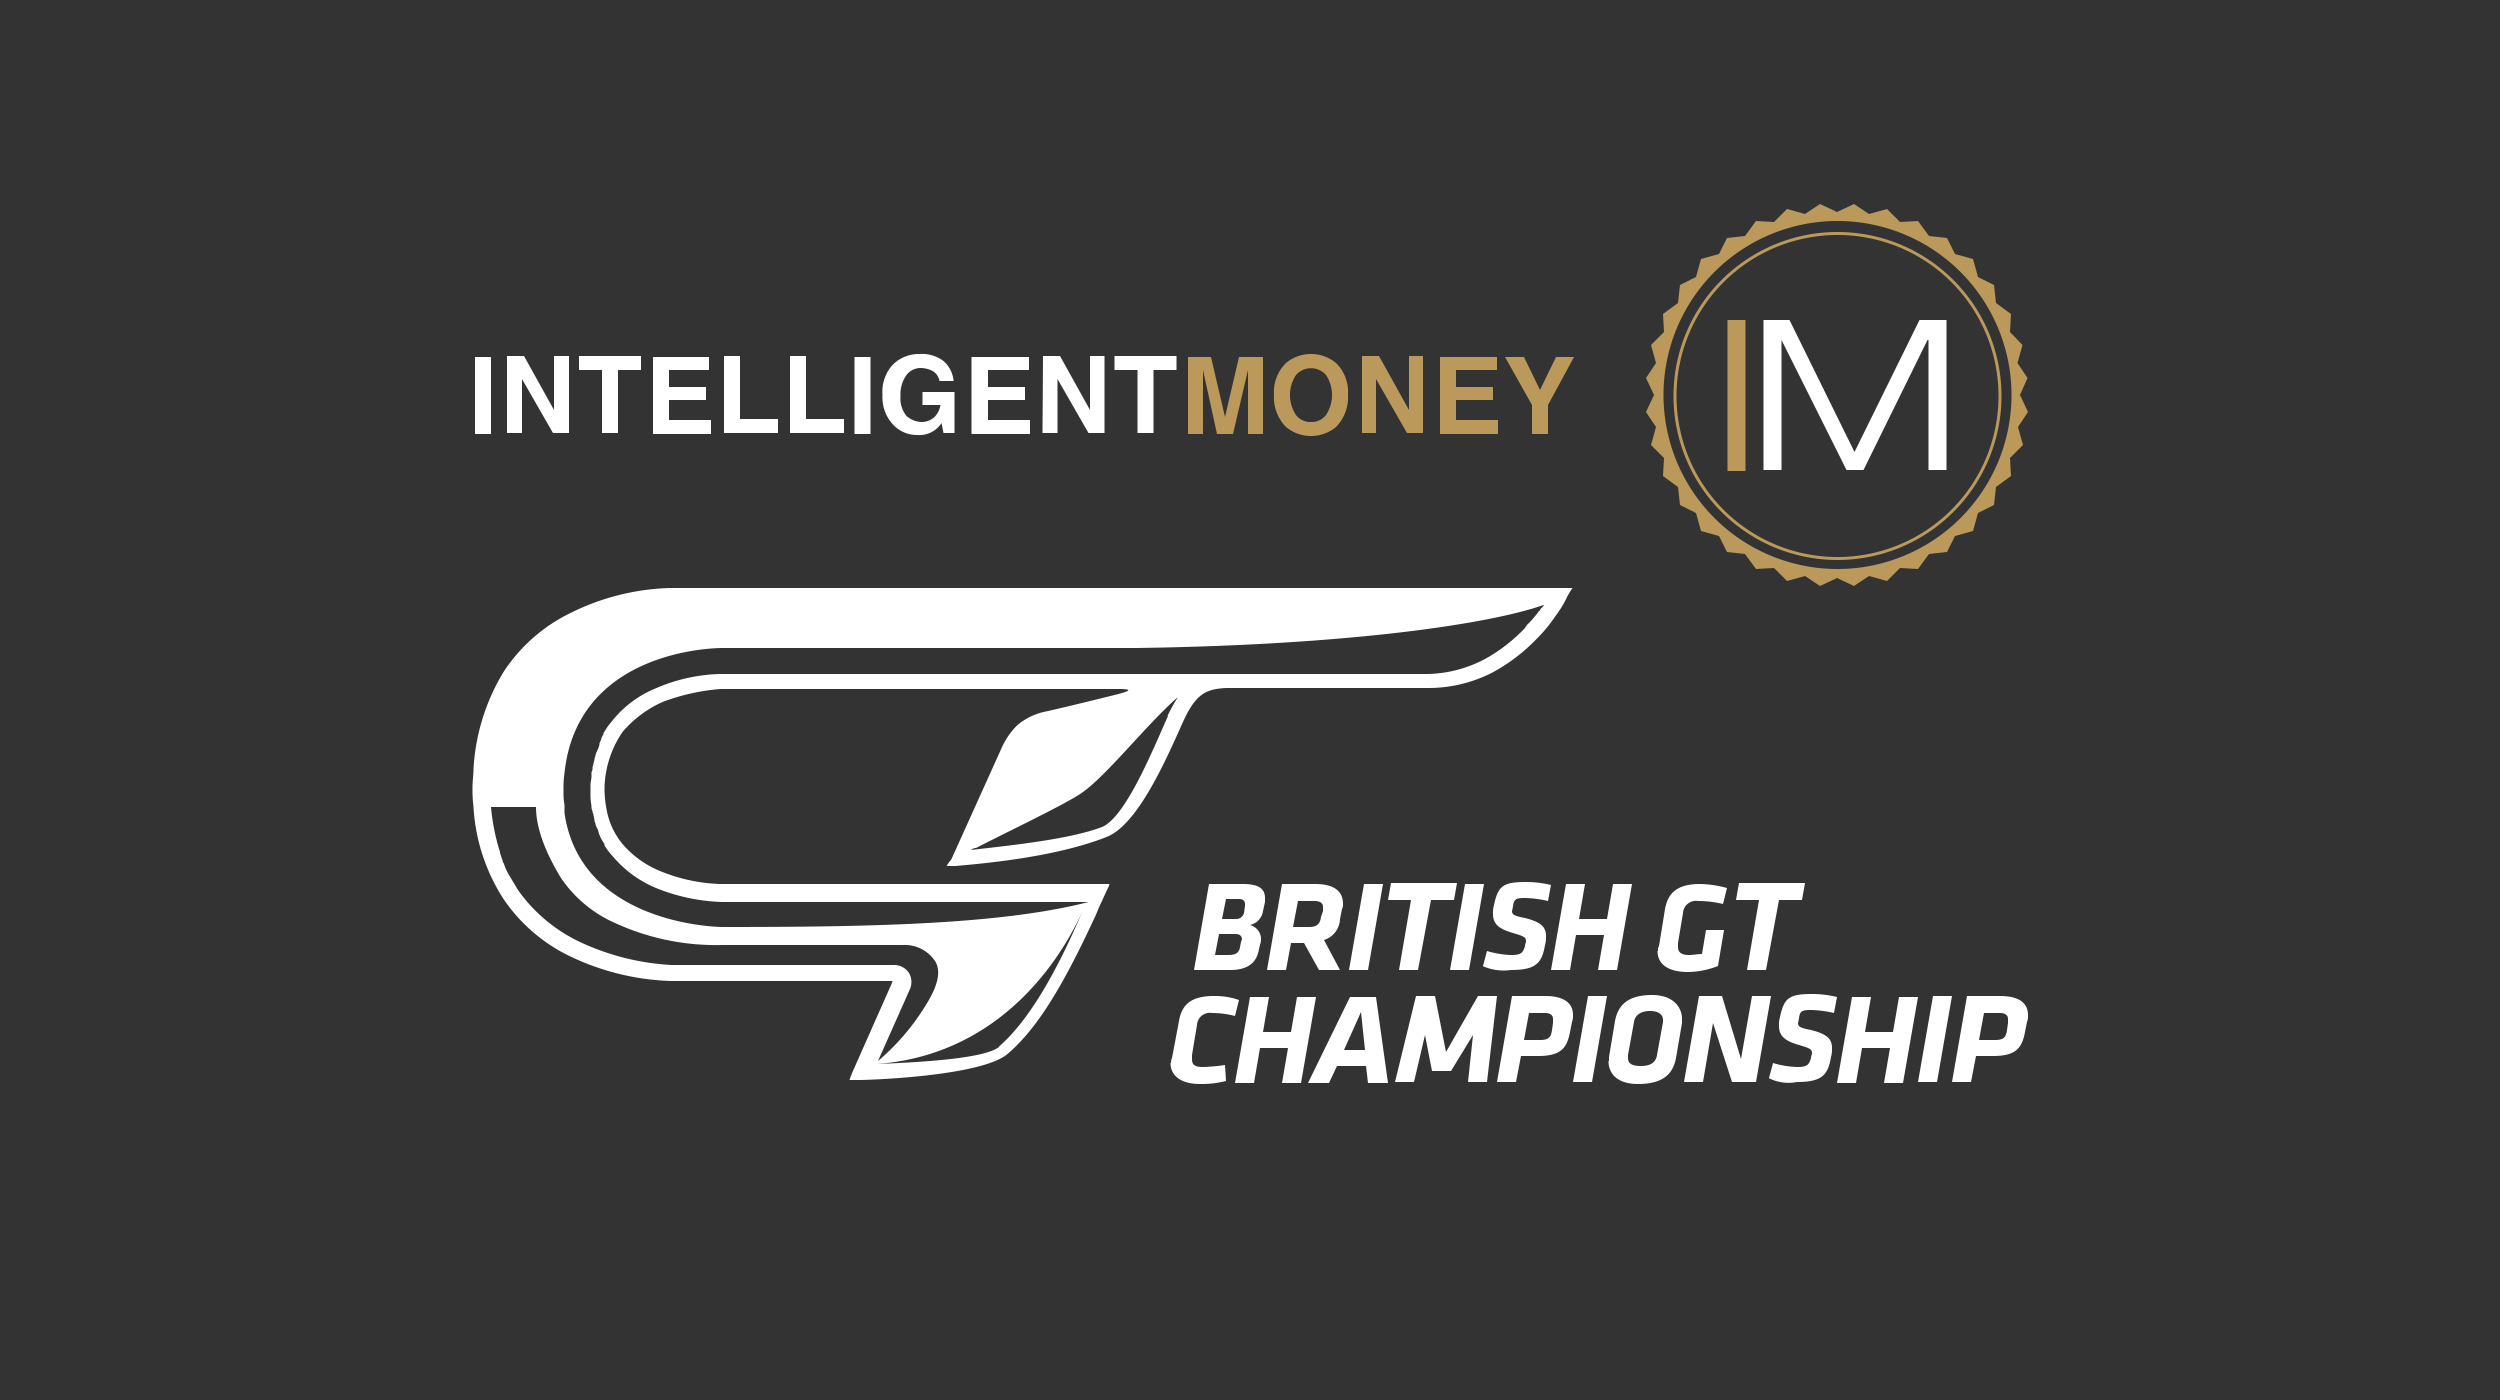 <svg xmlns="http://www.w3.org/2000/svg" viewBox="0 0 250 140"><rect x="0" y="0" width="250" height="140" fill="#333333" stroke="none"/><path fill="#bb995b" d="M154 39l-1.6-3.3h-1.9l2.7 4.8v2.9h1.6v-2.9l2.6-4.8h-1.8zm-4.4-3.3H144v7.7h5.8V42h-4.2v-2h3.7v-1.3h-3.7V37h4.1v-1.3zm-13.5 7.6h1.5v-5.4l3.1 5.4h1.6v-7.7h-1.4V41l-3-5.4h-1.7v7.7zm-1.3-3.8a4.08 4.08 0 00-1.2-3.2 3.92 3.92 0 00-5 0 4.08 4.08 0 00-1.2 3.2 4.22 4.22 0 001.2 3.2 3.92 3.92 0 005 0 4.22 4.22 0 001.2-3.2m-3.7 2.7a1.8 1.8 0 01-1.5-.7 3.63 3.63 0 010-4 2 2 0 013 0 3.63 3.63 0 010 4 1.81 1.81 0 01-1.5.7m-8.6-.5l-1.4-6h-2.3v7.7h1.5V37l1.4 6.4h1.6l1.5-6.4v6.4h1.5v-7.7h-2.4z"/><path fill="#fff" d="M111.45 35.7V37h2.3v6.3h1.6V37h2.3v-1.4h-6.2zm-7.2 7.6h1.5v-5.4l3.1 5.4h1.6v-7.7H109V41l-3-5.4h-1.7zm-1.5-7.6h-5.6v7.7H103V42h-4.2v-2h3.7v-1.3h-3.7V37h4.1v-1.3zm-7.4 2.3a3 3 0 00-1-1.9 3.61 3.61 0 00-2.4-.7 3.69 3.69 0 00-2.7 1.1 4 4 0 00-1 3 4 4 0 001 2.9 3.25 3.25 0 002.5 1.1 2.61 2.61 0 002.4-1.2l.2 1h1.1v-4.1h-3.2v1.3h1.8a2.28 2.28 0 01-.6 1.2 1.9 1.9 0 01-1.3.5 2.4 2.4 0 01-1.5-.6 2.81 2.81 0 01-.6-2 3.28 3.28 0 01.6-2.1 1.8 1.8 0 011.5-.7 2.92 2.92 0 01.9.2 1.44 1.44 0 01.9 1.1h1.4zm-8.3-2.3h-1.6v7.7h1.6zM79 43.3h5.4v-1.4h-3.8v-6.3H79zm-6.6 0h5.4v-1.4H74v-6.3h-1.6zm-1.5-7.6h-5.6v7.7h5.8V42h-4.2v-2h3.7v-1.3h-3.7V37h4zm-13 0V37h2.3v6.3h1.6V37h2.3v-1.4h-6.2zm-7.2 7.6h1.5v-5.4l3.1 5.4h1.6v-7.7h-1.5V41l-3-5.4h-1.7zm-1.6-7.6h-1.6v7.7h1.6z"/><path fill="#bb995b" d="M201.15 39.5a17.4 17.4 0 11-17.4-17.4 17.41 17.41 0 0117.4 17.4m1.6-1.7l-1-1.5.5-1.8-1.25-1.3.1-1.8-1.5-1.1-.2-1.8-1.6-.8-.5-1.8-1.8-.5-.8-1.6-1.8-.2-1.1-1.5-1.8.1-1.3-1.3-1.8.5-1.5-1-1.7.8-1.7-.8-1.5 1-1.8-.5-1.3 1.3-1.8-.1-1.1 1.5-1.8.2-.8 1.6-1.8.5-.5 1.8-1.6.8-.2 1.8-1.5 1.1.1 1.8-1.3 1.3.5 1.8-1 1.5.8 1.7-.8 1.7 1 1.5-.5 1.8 1.3 1.3-.1 1.8 1.5 1.1.2 1.8 1.6.8.5 1.8 1.8.5.8 1.6 1.8.2 1.1 1.5 1.8-.1 1.3 1.3 1.8-.5 1.5 1 1.7-.8 1.7.8 1.5-1 1.8.5 1.3-1.3 1.8.1 1.1-1.5 1.8-.2.8-1.6 1.8-.5.5-1.8 1.6-.8.2-1.8 1.5-1.1-.1-1.8 1.3-1.3-.5-1.8 1-1.5-.8-1.7z"/><path fill="#bb995b" d="M183.75 56a16.4 16.4 0 1116.4-16.4 16.41 16.41 0 01-16.4 16.4zm0-32.5a16.1 16.1 0 1016.1 16.1 16.09 16.09 0 00-16.1-16.1z"/><path fill="#fff" d="M176.35 47h1.8V34l6.5 13h1.7l6.4-13h.1v13h1.8V32h-2.7l-6.5 13.2-6.5-13.2h-2.6v15z"/><path fill="#bb995b" d="M172.75 32h1.8v15.1h-1.8z"/><path fill="#fff" d="M67.05 58.8a23.69 23.69 0 00-10 2.5 16.71 16.71 0 00-6.7 5.9 20.94 20.94 0 00-3 9.7c0 .6-.1 1.2-.1 1.8a14.8 14.8 0 00.1 2 18.94 18.94 0 003 9.2 16.88 16.88 0 006.8 5.8 25.15 25.15 0 009.9 2.4h22.2l-.1.3-3.9 8.8-.2.5-.1.3h.9c1.3 0 12.3-.4 14.9-2.6 2.8-2.4 5.3-6.3 8.6-13.4.3-.6.5-1.2.8-1.8l.5-1.1.2-.4.1-.3h-38.9a17 17 0 01-5.8-1.2 9.93 9.93 0 01-4-2.8 7.49 7.49 0 01-1.6-3.5 11.08 11.08 0 01-.2-1.9v-.2a10.36 10.36 0 011.8-5.6 11.37 11.37 0 014-3 21 21 0 015.8-1.3h39.8c1.8 0 .7.3 0 .5-2.4.6-6.5 1.6-7.5 1.8a6.36 6.36 0 00-2.6 1.3 7.56 7.56 0 00-1.5 2.1l-5.1 11.3-.3.4-.2.3h.9c2.2-.2 9.8-.8 15.1-2.9 3.1-1.2 5.9-7.6 7.6-11.4 1.3-2.9 2.3-3.4 4.4-3.5h20.1a14 14 0 006.4-1.5 17.79 17.79 0 004.5-3.4 14.54 14.54 0 001.9-2.3 10.09 10.09 0 001.2-2l.3-.5.2-.3zM91 98.9a1.79 1.79 0 00-.1-1.6 1.76 1.76 0 00-1.5-.8H67.15A24.69 24.69 0 0158 94.2a15.88 15.88 0 01-6.2-5.2l-.9-1.5a5.36 5.36 0 01-.5-1.1c0-.1-.1-.1-.1-.2l-.3-.9v-.1a21.11 21.11 0 01-.9-4.5h4.5c0 1.2.3 3.5 2.5 7.1a12.72 12.72 0 005.4 4.5 24.18 24.18 0 0010.7 2.2h18.1a3.64 3.64 0 013.2 1.6c.7 1.1.2 2.7-1.1 4.7a23 23 0 01-4.6 5.3zm8.9 5.8c-1.4 1.1-7.1 1.5-12.2 1.7 13.3-1 19.1-12 20.6-15.4-2.75 6.5-5.55 11.2-8.45 13.7zm16.9-33.1c-1.4 3.1-4.2 10.1-6.6 11.1-3.4 1.3-9.8 1.9-13.1 2.3a.76.76 0 01.5-.2c3.7-1.9 9.2-4.5 10.7-5.6 2.5-1.8 6.5-6.9 9.5-9.5a16.45 16.45 0 00-1.05 1.9zm37.6-11.1c-.1.2-.3.3-.4.5a.1.1 0 01-.1.1 10.59 10.59 0 01-1 1.2 1.76 1.76 0 00-.4.5 16.58 16.58 0 01-4 3.1 12.74 12.74 0 01-5.7 1.5H72.05a17.18 17.18 0 00-6.4 1.4 10.88 10.88 0 00-4.6 3.5 4.23 4.23 0 00-.5.7c-.1.1-.1.2-.2.3v.1c0 .1-.1.1-.1.2-.1.1-.1.3-.2.5s-.1.2-.1.3-.1.4-.2.6 0 .1-.1.2a6.37 6.37 0 00-.2.7v.1c-.1.2-.1.5-.2.7v.1a.6.6 0 01-.1.4v.4c0 .3-.1.6-.1.9v.7a6.6 6.6 0 00.1 1.4.9.9 0 00.1.5c0 .2.1.3.1.4s.1.4.1.6c0 .1.1.2.1.3s.1.3.2.5.1.4.2.6a4.05 4.05 0 00.5.9v.1a.35.35 0 00.1.2 5.5 5.5 0 00.7.9 11.36 11.36 0 004.6 3.3 19.09 19.09 0 006.4 1.3h36.6c-8.9 2.3-22.4 2.5-36.6 2.5-.6 0-14.2-.3-15.8-11.4v-.8a6.64 6.64 0 01-.1-1.3V79a10.28 10.28 0 01.1-1.7c1.3-12.4 15.2-12.5 15.8-12.5h41.4c21.3-.3 35.3-2.4 40.7-4.3zm-35 36.5l1.5-8.6h3.4c1.6 0 2.2.5 2.2 1.4v.4l-.2.9a1.67 1.67 0 01-1.3 1.4 1.48 1.48 0 011.1 1.3v.3l-.2.8c-.2 1.2-.9 2.1-2.9 2.1zm4.8-3c0-.4-.2-.6-.7-.6h-1.6l-.4 2.1h1.3c.6 0 1.1-.1 1.2-.8l.1-.5a.31.31 0 00.05-.2zm.3-3.4v-.2c0-.3-.2-.5-.6-.5h-1.3l-.4 2h1.3a.82.82 0 00.9-.6zm5.9 3.7h-1.3l-.5 2.7h-1.9l1.5-8.6h3.3c1.9 0 2.8.7 2.8 2a.9.9 0 01-.1.5l-.2 1a2.28 2.28 0 01-1.6 2.1l1.6 3h-2.1zm1.9-3.2v-.4q0-.6-.9-.6h-1.6l-.5 2.6h1.6c.8 0 1.1-.3 1.2-1zm4.1-2.7h1.9l-1.5 8.6h-1.9zm5.4 8.6h-1.9l1.2-7h-2.3l.3-1.7h6.6l-.3 1.7h-2.3zm4.7-8.6h1.9l-1.5 8.6H145zm1.8 8.2l.4-1.5a9.27 9.27 0 002.4.4c1 0 1.2-.2 1.4-.9 0-.2.1-.3.1-.5 0-.4-.3-.5-1.3-.8-1.4-.4-2-.9-2-1.9a2.77 2.77 0 01.1-.9c.4-1.9.9-2.3 3.2-2.3a10.68 10.68 0 012.5.3l-.3 1.6a11.15 11.15 0 00-2.3-.3c-.9 0-1.1.1-1.2.8a4.33 4.33 0 01-.1.5c0 .4.3.5 1.3.7 1.6.4 2.1.9 2.1 1.8a2.77 2.77 0 01-.1.9c-.3 1.8-.9 2.5-3.4 2.5a5.19 5.19 0 01-2.85-.4zm12.1-3.1h-2.8L157 97h-1.9l1.5-8.6h1.9l-.6 3.5h2.8l.6-3.5h1.9l-1.5 8.6h-1.9zm5.4 1.6a.75.75 0 01.1-.5l.6-3.7c.3-1.6 1.2-2.5 3.5-2.5a11 11 0 012.7.4l-.4 1.6a10.68 10.68 0 00-2.5-.3 1.3 1.3 0 00-1.5 1.2l-.5 3v.4c0 .5.3.8 1.1.8.4 0 .9-.1 1.3-.1l.4-2.4h1.8l-.6 3.6a8.39 8.39 0 01-3 .6c-2.15 0-3.05-.9-3.05-2.1zm10.8 1.9h-1.9l1.2-7h-2.3l.3-1.7h6.6l-.3 1.7h-2.3zm-59.5 9.3a1.09 1.09 0 01.1-.5l.7-3.7c.3-1.8 1.4-2.5 3.5-2.5a7.27 7.27 0 012.5.4l-.4 1.6a9.08 9.08 0 00-2.3-.3 1.29 1.29 0 00-1.5 1.2l-.5 3v.4c0 .6.3.8 1.1.8a18 18 0 002.2-.2l.1 1.6a9.78 9.78 0 01-2.6.3c-2 0-2.95-.9-2.95-2.1zm11.7-1.5H126l-.6 3.5h-1.9l1.5-8.6h1.9l-.6 3.5h2.8l.6-3.5h1.9l-1.5 8.6h-1.9zm7.8 1.8h-2.9l-.8 1.7h-2.1l4.2-8.6h2.6l1.2 8.6h-2zm-2.2-1.6h2.1l-.4-3.8zm12.9-1.5l-2.2 3.6h-1.9l-.7-3.6-1.1 4.7h-1.9l2.1-8.6h1.9l1.1 5.6 3.2-5.6h1.9l-1 8.6h-1.9zm4.8 2.1l-.5 2.6h-1.9l1.5-8.6h3.3c1.9 0 2.8.7 2.8 1.9a1.7 1.7 0 01-.1.7l-.2 1c-.3 1.6-.9 2.4-3.2 2.4zm3.2-3.3v-.4c0-.4-.3-.6-.8-.6h-1.6l-.5 2.7h1.6c.9 0 1.1-.3 1.2-1zm3.5-2.7h1.9l-1.5 8.6h-1.9zm2.1 6.5v-.4l.6-3.6c.3-1.6 1.3-2.6 3.7-2.6 2.1 0 3 1.2 3 2.4v.4l-.6 3.5c-.3 1.6-1.3 2.6-3.8 2.6-2.15 0-2.95-1.1-2.95-2.3zm5.4-4.1c0-.5-.4-.9-1.3-.9s-1.5.4-1.6 1.1l-.6 3.3v.3c0 .5.3.8 1.3.8s1.5-.4 1.6-1.1l.6-3.3zm5 .3l-1 5.9h-1.9l1.5-8.6h2.3l1.9 6.3 1.1-6.3h1.9l-1.5 8.6h-2.4zm5.6 5.5l.4-1.5a9.27 9.27 0 002.4.4c1 0 1.2-.2 1.4-.9 0-.2.1-.3.1-.5 0-.4-.3-.5-1.3-.8-1.4-.4-2-.9-2-1.9a2.77 2.77 0 01.1-.9c.4-1.9.9-2.3 3.2-2.3a10.68 10.68 0 012.5.3l-.3 1.6a11.15 11.15 0 00-2.3-.3c-.9 0-1.1.1-1.2.8a4.33 4.33 0 01-.1.5c0 .4.3.5 1.3.7 1.6.4 2.1.9 2.1 1.8a2.77 2.77 0 01-.1.9c-.3 1.8-.9 2.5-3.4 2.5a4.4 4.4 0 01-2.85-.4zm12.1-3h-2.8l-.6 3.5h-1.9l1.5-8.6h1.9l-.6 3.5h2.8l.6-3.5h1.9l-1.5 8.6h-1.9zm4.3-5.2h1.9l-1.5 8.6h-1.9zm4.3 6l-.5 2.6h-1.9l1.5-8.6h3.3c1.9 0 2.8.7 2.8 1.9a1.7 1.7 0 01-.1.7l-.2 1c-.3 1.6-.9 2.4-3.2 2.4zm3.2-3.3v-.4c0-.4-.3-.6-.8-.6h-1.6l-.5 2.7h1.6c.9 0 1.1-.3 1.2-1z"/></svg>
